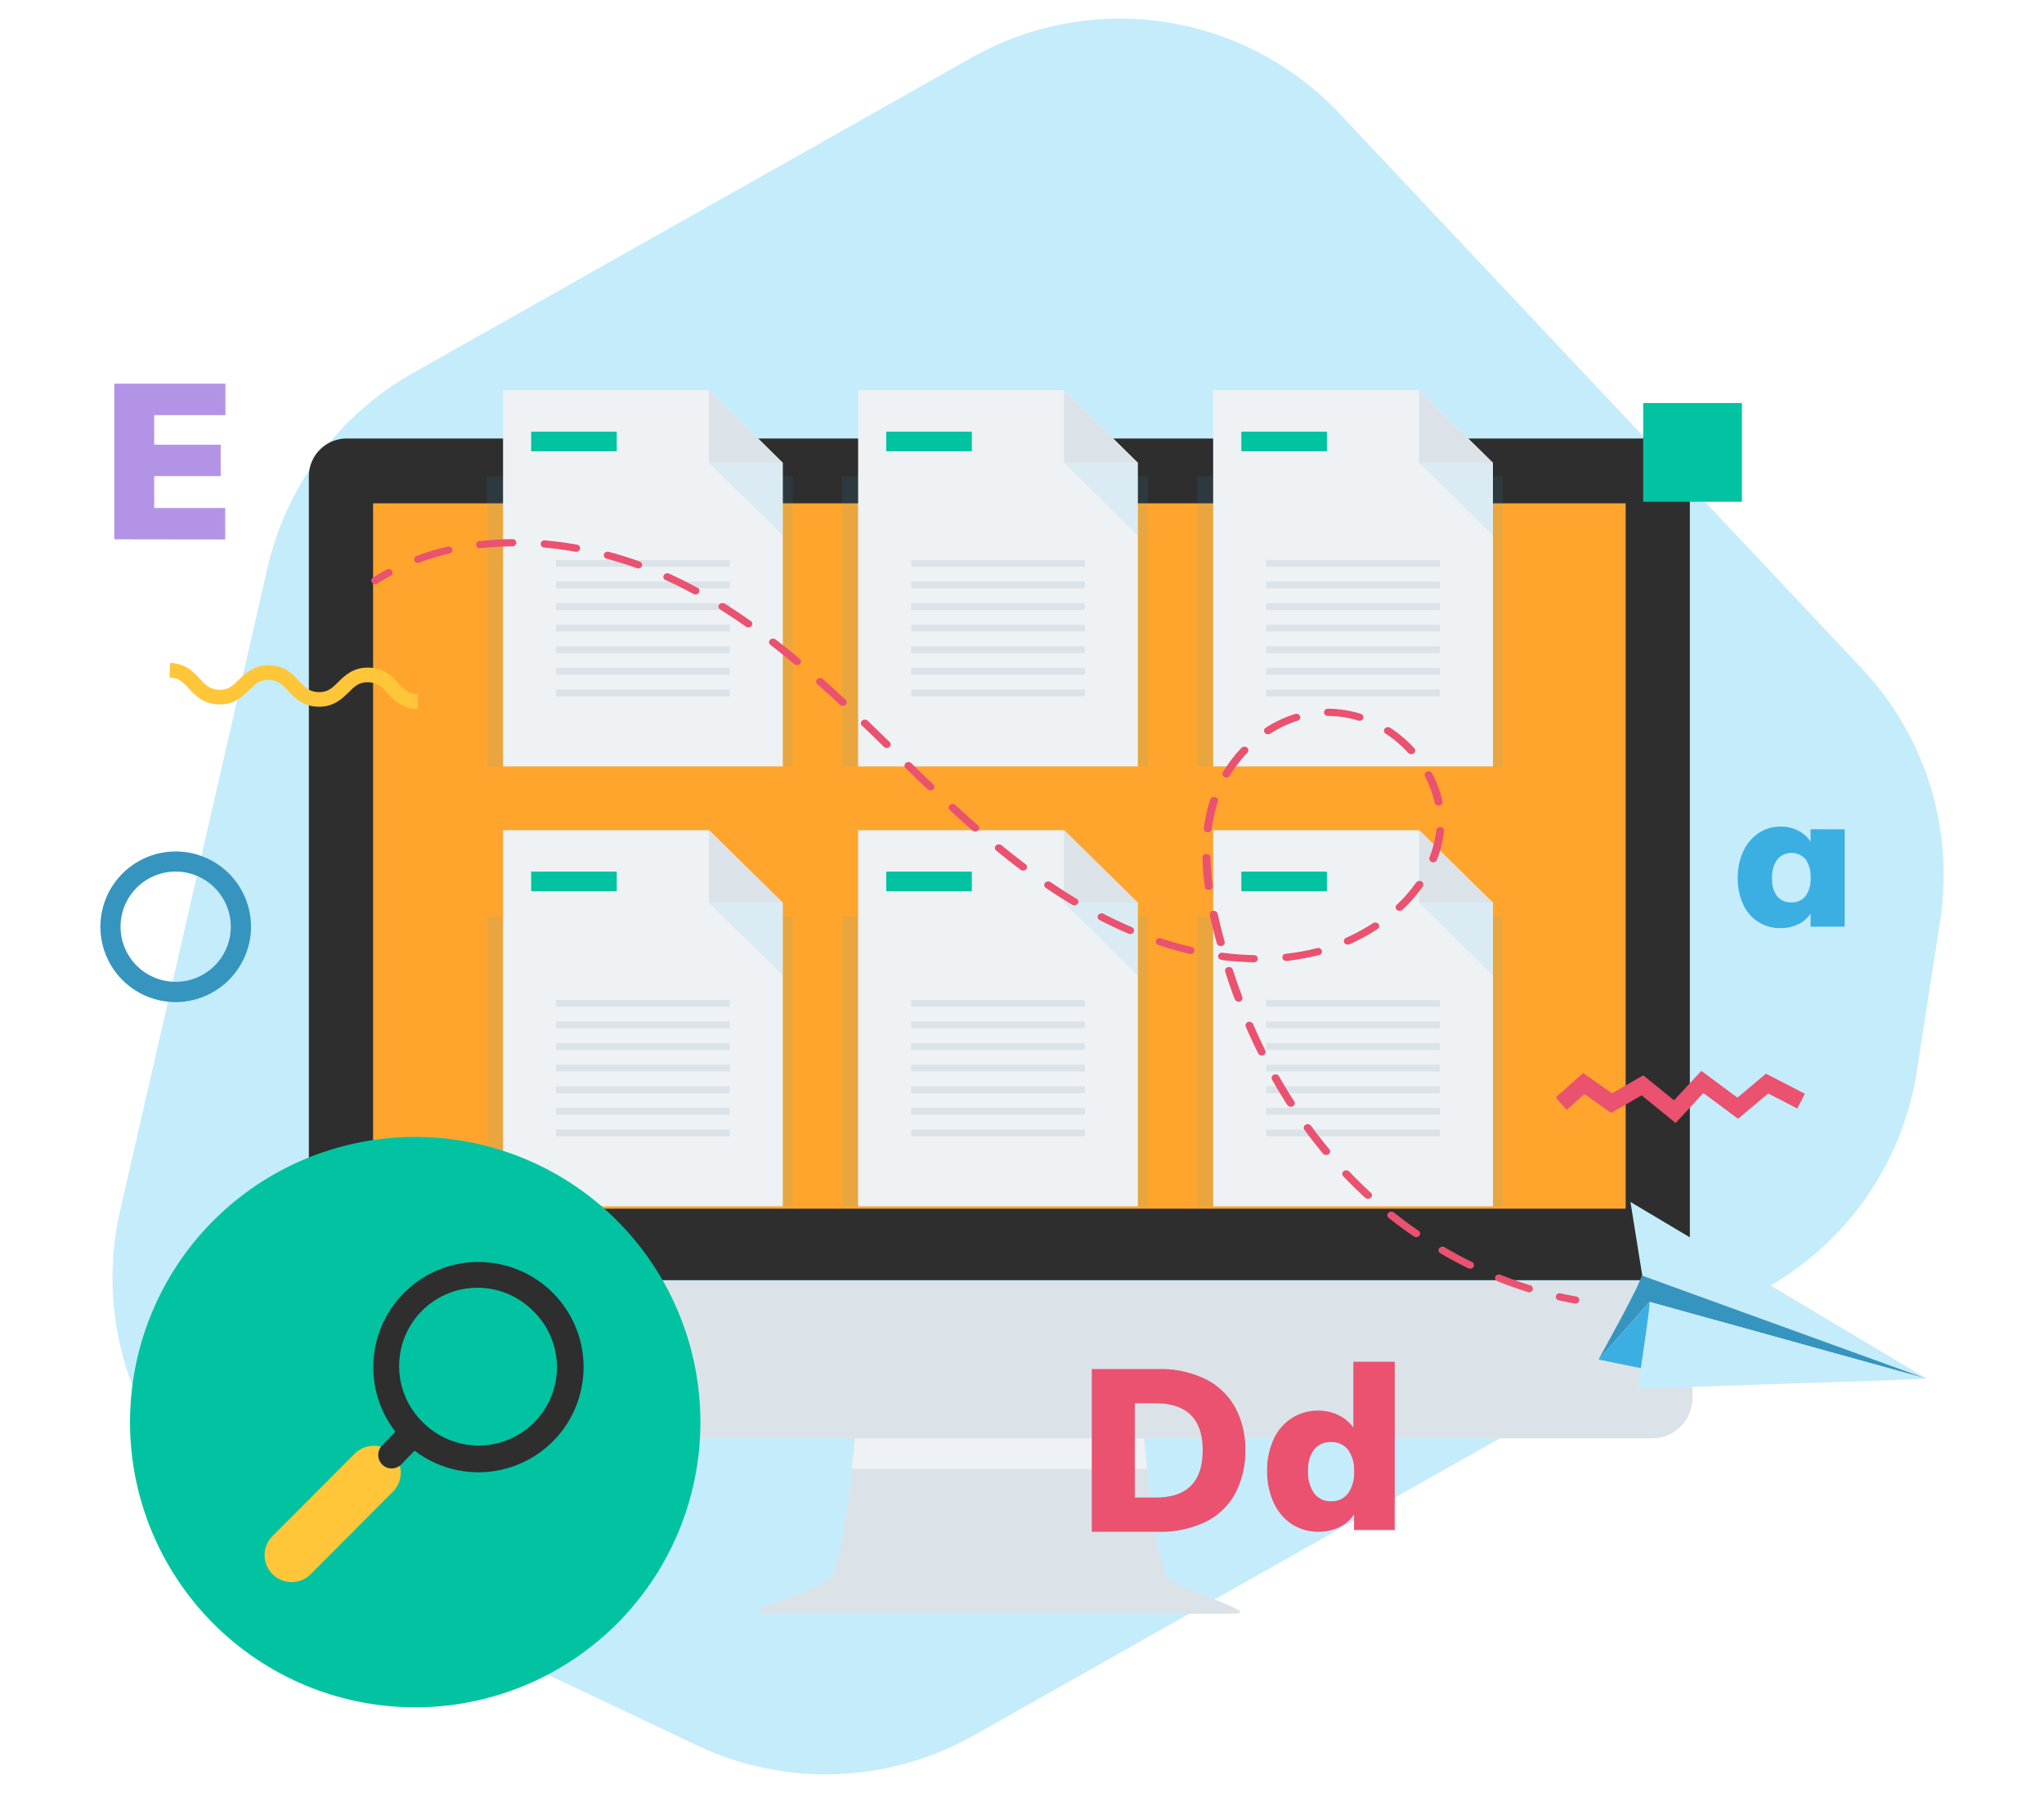 <?xml version="1.0" encoding="UTF-8"?> <svg xmlns="http://www.w3.org/2000/svg" viewBox="0 0 570 500"><defs><style>.cls-1{isolation:isolate;}.cls-2{fill:#c5ecfb;}.cls-3{fill:#2e2e2e;}.cls-4{fill:#ffa52e;}.cls-5{fill:#dbe3e9;}.cls-6,.cls-9{fill:#eef2f5;}.cls-6,.cls-7{mix-blend-mode:multiply;}.cls-8{fill:#24aee4;opacity:0.1;}.cls-10{fill:#01c3a2;}.cls-11{fill:#ffc639;}.cls-12{fill:#3bafe2;}.cls-13{fill:#ea526f;}.cls-14{fill:#b393e5;}.cls-15{fill:#3595bf;}</style></defs><g class="cls-1"><g id="Layer_1" data-name="Layer 1"><path class="cls-2" d="M519.19,186.4,373.48,31.62A84,84,0,0,0,271.08,16L115.2,104a84,84,0,0,0-40.61,54.38L33.5,337.58a84,84,0,0,0,45.89,94.65L194.3,486.7a83.94,83.94,0,0,0,77.26-2.76L492.83,359a84,84,0,0,0,41.7-60.23l6.5-41.9A84,84,0,0,0,519.19,186.4Z"></path><path class="cls-3" d="M471.24,357V132.83a10.57,10.57,0,0,0-10.56-10.55h-364a10.56,10.56,0,0,0-10.55,10.55V357Z"></path><rect class="cls-4" x="104.04" y="140.36" width="349.3" height="196.7"></rect><path class="cls-5" d="M85.39,357.4v32.41a11.3,11.3,0,0,0,11.3,11.3h364a11.3,11.3,0,0,0,11.3-11.3V357.4Z"></path><path class="cls-5" d="M345.28,448.86s-2.8-1.39-6-2.6c-3.44-1.29-7.57-2.91-10-4.08-4.26-2-4.62-3.39-6.22-10.36-1.74-7.62-3.37-23.7-4-30.71H238.38c-.66,7-2.29,23.09-4,30.71-1.6,7-1.95,8.32-6.22,10.36-2.4,1.16-6.47,2.75-9.88,4h0c-3.27,1.24-5.94,2.19-5.94,2.19s-2.59,1.44,1.57,1.64H343.52C347.42,450.12,345.28,448.86,345.28,448.86Z"></path><path class="cls-6" d="M319.86,409.58c-.36-3.34-.65-6.33-.85-8.47H238.37c-.2,2.14-.49,5.13-.85,8.47Z"></path><g class="cls-7"><polygon class="cls-8" points="221.08 213.72 221.08 170.26 221.08 132.87 198.57 132.87 135.8 132.87 135.8 149 135.8 170.26 135.8 213.72 221.08 213.72"></polygon></g><polygon class="cls-9" points="218.3 213.72 218.3 157.34 218.3 129.07 197.71 108.82 140.28 108.82 140.28 129.74 140.28 157.34 140.28 213.72 218.3 213.72"></polygon><polygon class="cls-5" points="197.71 129.07 218.3 129.07 197.71 108.82 197.71 129.07"></polygon><polygon class="cls-8" points="218.3 129.07 197.71 129.07 218.3 149.32 218.3 129.07"></polygon><rect class="cls-5" x="155.05" y="156.13" width="48.47" height="1.92"></rect><rect class="cls-5" x="155.05" y="162.16" width="48.47" height="1.92"></rect><rect class="cls-5" x="155.05" y="168.18" width="48.47" height="1.92"></rect><rect class="cls-5" x="155.05" y="174.2" width="48.47" height="1.92"></rect><rect class="cls-5" x="155.05" y="180.22" width="48.47" height="1.92"></rect><rect class="cls-5" x="155.05" y="186.25" width="48.47" height="1.92"></rect><rect class="cls-5" x="155.05" y="192.27" width="48.47" height="1.92"></rect><rect class="cls-10" x="148.12" y="120.37" width="23.87" height="5.48"></rect><g class="cls-7"><polygon class="cls-8" points="320.09 213.72 320.09 170.26 320.09 132.87 297.59 132.87 234.81 132.87 234.81 149 234.81 170.26 234.81 213.72 320.09 213.72"></polygon></g><polygon class="cls-9" points="317.31 213.72 317.31 157.34 317.31 129.07 296.73 108.82 239.3 108.82 239.3 129.74 239.3 157.34 239.3 213.72 317.31 213.72"></polygon><polygon class="cls-5" points="296.73 129.07 317.31 129.07 296.73 108.82 296.73 129.07"></polygon><polygon class="cls-8" points="317.31 129.07 296.73 129.07 317.31 149.32 317.31 129.07"></polygon><rect class="cls-5" x="254.07" y="156.13" width="48.47" height="1.92"></rect><rect class="cls-5" x="254.07" y="162.16" width="48.47" height="1.92"></rect><rect class="cls-5" x="254.07" y="168.18" width="48.47" height="1.92"></rect><rect class="cls-5" x="254.07" y="174.2" width="48.47" height="1.92"></rect><rect class="cls-5" x="254.07" y="180.22" width="48.47" height="1.92"></rect><rect class="cls-5" x="254.07" y="186.25" width="48.47" height="1.92"></rect><rect class="cls-5" x="254.07" y="192.27" width="48.47" height="1.92"></rect><rect class="cls-10" x="247.14" y="120.37" width="23.87" height="5.48"></rect><g class="cls-7"><polygon class="cls-8" points="419.11 213.72 419.11 170.26 419.11 132.87 396.61 132.87 333.83 132.87 333.83 149 333.83 170.26 333.83 213.72 419.11 213.72"></polygon></g><polygon class="cls-9" points="416.33 213.72 416.33 157.34 416.33 129.07 395.75 108.82 338.31 108.82 338.31 129.74 338.31 157.34 338.31 213.72 416.33 213.72"></polygon><polygon class="cls-5" points="395.75 129.07 416.33 129.07 395.75 108.82 395.75 129.07"></polygon><polygon class="cls-8" points="416.33 129.07 395.75 129.07 416.33 149.32 416.33 129.07"></polygon><rect class="cls-5" x="353.09" y="156.13" width="48.47" height="1.92"></rect><rect class="cls-5" x="353.09" y="162.16" width="48.47" height="1.92"></rect><rect class="cls-5" x="353.09" y="168.18" width="48.47" height="1.92"></rect><rect class="cls-5" x="353.09" y="174.2" width="48.47" height="1.92"></rect><rect class="cls-5" x="353.09" y="180.22" width="48.47" height="1.92"></rect><rect class="cls-5" x="353.09" y="186.25" width="48.47" height="1.92"></rect><rect class="cls-5" x="353.09" y="192.27" width="48.47" height="1.92"></rect><rect class="cls-10" x="346.16" y="120.37" width="23.87" height="5.48"></rect><g class="cls-7"><polygon class="cls-8" points="221.08 336.41 221.08 292.96 221.08 255.56 198.57 255.56 135.8 255.56 135.8 271.69 135.8 292.96 135.8 336.41 221.08 336.41"></polygon></g><polygon class="cls-9" points="218.3 336.41 218.3 280.03 218.3 251.76 197.71 231.51 140.28 231.51 140.28 252.44 140.28 280.03 140.28 336.41 218.3 336.41"></polygon><polygon class="cls-5" points="197.71 251.76 218.3 251.76 197.71 231.51 197.71 251.76"></polygon><polygon class="cls-8" points="218.3 251.76 197.71 251.76 218.3 272.02 218.3 251.76"></polygon><rect class="cls-5" x="155.05" y="278.83" width="48.47" height="1.92"></rect><rect class="cls-5" x="155.05" y="284.85" width="48.47" height="1.92"></rect><rect class="cls-5" x="155.05" y="290.87" width="48.47" height="1.92"></rect><rect class="cls-5" x="155.05" y="296.9" width="48.47" height="1.92"></rect><rect class="cls-5" x="155.05" y="302.92" width="48.47" height="1.92"></rect><rect class="cls-5" x="155.05" y="308.94" width="48.47" height="1.92"></rect><rect class="cls-5" x="155.05" y="314.97" width="48.47" height="1.92"></rect><rect class="cls-10" x="148.12" y="243.06" width="23.87" height="5.48"></rect><g class="cls-7"><polygon class="cls-8" points="320.09 336.41 320.09 292.96 320.09 255.56 297.59 255.56 234.81 255.56 234.81 271.69 234.81 292.96 234.81 336.41 320.09 336.41"></polygon></g><polygon class="cls-9" points="317.31 336.41 317.31 280.03 317.31 251.76 296.73 231.51 239.3 231.51 239.3 252.44 239.3 280.03 239.3 336.41 317.31 336.41"></polygon><polygon class="cls-5" points="296.73 251.76 317.31 251.76 296.73 231.51 296.73 251.76"></polygon><polygon class="cls-8" points="317.31 251.76 296.73 251.76 317.31 272.02 317.31 251.76"></polygon><rect class="cls-5" x="254.07" y="278.83" width="48.47" height="1.92"></rect><rect class="cls-5" x="254.07" y="284.85" width="48.47" height="1.92"></rect><rect class="cls-5" x="254.07" y="290.87" width="48.47" height="1.92"></rect><rect class="cls-5" x="254.07" y="296.9" width="48.47" height="1.92"></rect><rect class="cls-5" x="254.07" y="302.92" width="48.47" height="1.92"></rect><rect class="cls-5" x="254.07" y="308.94" width="48.47" height="1.92"></rect><rect class="cls-5" x="254.07" y="314.97" width="48.47" height="1.92"></rect><rect class="cls-10" x="247.14" y="243.06" width="23.87" height="5.48"></rect><g class="cls-7"><polygon class="cls-8" points="419.11 336.41 419.11 292.96 419.11 255.56 396.61 255.56 333.83 255.56 333.83 271.69 333.83 292.96 333.83 336.41 419.11 336.41"></polygon></g><polygon class="cls-9" points="416.33 336.41 416.33 280.03 416.33 251.76 395.75 231.51 338.31 231.51 338.31 252.44 338.31 280.03 338.31 336.41 416.33 336.41"></polygon><polygon class="cls-5" points="395.75 251.76 416.33 251.76 395.75 231.51 395.75 251.76"></polygon><polygon class="cls-8" points="416.33 251.76 395.75 251.76 416.33 272.02 416.33 251.76"></polygon><rect class="cls-5" x="353.09" y="278.83" width="48.47" height="1.92"></rect><rect class="cls-5" x="353.09" y="284.85" width="48.47" height="1.92"></rect><rect class="cls-5" x="353.09" y="290.87" width="48.47" height="1.92"></rect><rect class="cls-5" x="353.09" y="296.9" width="48.47" height="1.92"></rect><rect class="cls-5" x="353.09" y="302.92" width="48.47" height="1.92"></rect><rect class="cls-5" x="353.09" y="308.94" width="48.47" height="1.92"></rect><rect class="cls-5" x="353.09" y="314.97" width="48.47" height="1.92"></rect><rect class="cls-10" x="346.16" y="243.06" width="23.87" height="5.48"></rect><path class="cls-10" d="M195.32,396.59a79.53,79.53,0,1,0-79.53,79.52A79.53,79.53,0,0,0,195.32,396.59Z"></path><path class="cls-11" d="M76,439v0a7.54,7.54,0,0,0,10.63,0l22.92-23a7.51,7.51,0,0,0,0-10.62h0a7.51,7.51,0,0,0-10.63,0L76,428.35A7.52,7.52,0,0,0,76,439Z"></path><path class="cls-3" d="M112.71,402h0a29.32,29.32,0,1,0-8.61-20.7,29.23,29.23,0,0,0,8.61,20.7Z"></path><path class="cls-10" d="M148.92,365.81A21.85,21.85,0,1,1,118,396.7h0a21.85,21.85,0,1,1,30.9-30.89Z"></path><path class="cls-3" d="M106.57,408.39a3.76,3.76,0,0,0,5.32,0l4.68-4.83a3.76,3.76,0,0,0,0-5.31h0a3.77,3.77,0,0,0-5.32,0l-4.68,4.83a3.78,3.78,0,0,0,0,5.32Z"></path><path class="cls-12" d="M514.42,231.27v27.14h-9.51v-3.68a8.08,8.08,0,0,1-3.42,3,11.09,11.09,0,0,1-4.92,1.09,11.17,11.17,0,0,1-10.45-6.6,16.89,16.89,0,0,1-1.52-7.34,17.32,17.32,0,0,1,1.55-7.49,12.22,12.22,0,0,1,4.28-5.07,10.81,10.81,0,0,1,6.14-1.82,10.55,10.55,0,0,1,4.89,1.15,8.82,8.82,0,0,1,3.45,3.07v-3.47Zm-10.9,18.6a8.11,8.11,0,0,0,1.39-5.08,8.32,8.32,0,0,0-1.39-5.16,5.21,5.21,0,0,0-7.91.06,8.26,8.26,0,0,0-1.44,5.21,7.87,7.87,0,0,0,1.38,5,4.84,4.84,0,0,0,4,1.74A4.77,4.77,0,0,0,503.52,249.87Z"></path><path class="cls-13" d="M304.46,381.78H323a28.79,28.79,0,0,1,13,2.71,19.19,19.19,0,0,1,8.35,7.81,24,24,0,0,1,2.9,12.11,24.55,24.55,0,0,1-2.87,12.21,18.88,18.88,0,0,1-8.32,7.85,29.07,29.07,0,0,1-13,2.7H304.46Zm17.73,35.83q6.63,0,9.91-3.28t3.28-9.92q0-13.07-13.19-13.07h-5.74v26.27Z"></path><path class="cls-13" d="M388.94,379.74v46.92H377.59v-4.39a9.47,9.47,0,0,1-4.08,3.6,13.89,13.89,0,0,1-13.26-.83,14.18,14.18,0,0,1-5.07-6,20.72,20.72,0,0,1-1.82-8.9,20.32,20.32,0,0,1,1.82-8.8,13.78,13.78,0,0,1,5.07-5.89,13.49,13.49,0,0,1,7.4-2.08,12.56,12.56,0,0,1,5.64,1.28,10.78,10.78,0,0,1,4.11,3.44V379.74Zm-13,36.69a9.82,9.82,0,0,0,1.66-6.15,9.51,9.51,0,0,0-1.69-6,5.64,5.64,0,0,0-4.68-2.13,5.78,5.78,0,0,0-4.79,2.07,9.38,9.38,0,0,0-1.65,6,10,10,0,0,0,1.69,6.22,5.65,5.65,0,0,0,4.75,2.2A5.59,5.59,0,0,0,375.93,416.43Z"></path><path class="cls-14" d="M31.87,150.39V107h31v8.77H43V124H61.54v8.77H43v8.89h19.8v8.77Z"></path><polygon class="cls-13" points="441.47 299.22 449.53 304.88 458.24 299.86 466.83 306.84 474.45 298.63 484.51 306.1 492.46 299.41 503.32 305.01 501.2 309.12 493.08 304.93 484.69 311.99 475.02 304.82 467.27 313.16 457.79 305.45 449.29 310.36 441.81 305.11 436.91 309.5 433.82 306.05 441.47 299.22"></polygon><path class="cls-15" d="M49,279.45a21,21,0,1,1,21-21A21.07,21.07,0,0,1,49,279.45Zm0-36.4a15.37,15.37,0,1,0,15.36,15.36A15.39,15.39,0,0,0,49,243.05Z"></path><path class="cls-11" d="M61,196.43c-4.33-.1-6.53-2.48-8.29-4.39-1.62-1.76-2.8-3-5.4-3.09l.1-4.07c4.33.1,6.53,2.48,8.29,4.39,1.62,1.76,2.79,3,5.39,3.09s3.83-1.15,5.54-2.83,4.16-4.1,8.49-4,6.52,2.48,8.29,4.39c1.62,1.76,2.79,3,5.39,3.09s3.84-1.15,5.54-2.83c1.85-1.82,4.16-4.1,8.49-4s6.53,2.48,8.3,4.39c1.62,1.76,2.79,3,5.4,3.09l-.1,4.07c-4.33-.1-6.53-2.48-8.3-4.39s-2.79-3-5.4-3.09-3.83,1.15-5.53,2.83c-1.86,1.82-4.17,4.1-8.49,4s-6.53-2.48-8.3-4.39c-1.62-1.76-2.79-3-5.39-3.09s-3.83,1.15-5.53,2.83C67.62,194.26,65.31,196.54,61,196.43Z"></path><rect class="cls-10" x="458.23" y="112.39" width="27.53" height="27.53"></rect><polygon class="cls-2" points="454.68 335.18 458.17 356.93 537.43 384.53 454.68 335.18"></polygon><path class="cls-15" d="M457.75,355.66c.42,1.27-12,23.47-12,23.47L460,363.05l76.88,21.31Z"></path><polygon class="cls-12" points="478.26 385.73 445.76 379.13 460.04 363.05 495.96 384.51 478.26 385.73"></polygon><path class="cls-2" d="M460,363.05c.35.36-3.28,24.22-3.28,24.22l80.67-2.74Z"></path><path class="cls-13" d="M439.24,363.51a1.09,1.09,0,0,0,1.16-.8,1,1,0,0,0-.87-1.17c-1.44-.26-2.88-.55-4.3-.87a1.14,1.14,0,0,0-1.35.73,1,1,0,0,0,.82,1.21c1.45.32,2.92.61,4.39.88Z"></path><path class="cls-13" d="M426,360.28c-2.83-.88-5.67-1.88-8.44-3A1,1,0,0,1,417,356a1.16,1.16,0,0,1,1.47-.5c2.72,1.09,5.5,2.07,8.27,2.93a1,1,0,0,1,.68,1.27,1.13,1.13,0,0,1-1.12.67A1.5,1.5,0,0,1,426,360.28Zm-16.58-6.61c-2.63-1.29-5.24-2.7-7.77-4.18a.93.93,0,0,1-.32-1.38,1.18,1.18,0,0,1,1.54-.28c2.48,1.45,5,2.83,7.63,4.1a1,1,0,0,1,.44,1.35,1.15,1.15,0,0,1-1.05.51A1.31,1.31,0,0,1,409.41,353.67Zm-15.17-8.88c-2.38-1.63-4.73-3.37-7-5.17a.92.92,0,0,1-.09-1.4,1.2,1.2,0,0,1,1.57-.08c2.22,1.76,4.53,3.47,6.87,5.07a.93.93,0,0,1,.2,1.4,1.18,1.18,0,0,1-.95.39A1.21,1.21,0,0,1,394.24,344.79ZM380.69,334c-2.11-1.93-4.17-3.94-6.12-6a.92.92,0,0,1,.13-1.4,1.21,1.21,0,0,1,1.57.11c1.91,2,3.93,4,6,5.89a.93.93,0,0,1,0,1.41,1.2,1.2,0,0,1-.85.28A1.22,1.22,0,0,1,380.69,334Zm-11.77-12.32c-1.77-2.13-3.51-4.37-5.18-6.64a.94.94,0,0,1,.32-1.38,1.2,1.2,0,0,1,1.54.29c1.65,2.24,3.37,4.44,5.11,6.54a.92.92,0,0,1-.23,1.39,1.13,1.13,0,0,1-.73.19A1.15,1.15,0,0,1,368.92,321.71ZM359,308.16c-1.48-2.29-2.92-4.69-4.29-7.12a1,1,0,0,1,.49-1.34,1.17,1.17,0,0,1,1.49.45c1.36,2.4,2.78,4.76,4.24,7a.94.94,0,0,1-.41,1.35,1.19,1.19,0,0,1-1.52-.37Zm-8.15-14.43c-1.2-2.42-2.36-4.93-3.46-7.47A1,1,0,0,1,348,285a1.16,1.16,0,0,1,1.44.57c1.09,2.51,2.24,5,3.41,7.39a1,1,0,0,1-.56,1.31,1.37,1.37,0,0,1-.53.08A1.1,1.1,0,0,1,350.86,293.73Zm-6.51-15.08c-1-2.52-1.85-5.12-2.69-7.71a1,1,0,0,1,.76-1.23,1.14,1.14,0,0,1,1.38.68c.83,2.57,1.72,5.14,2.66,7.63a1,1,0,0,1-.71,1.26,1.21,1.21,0,0,1-.42.05A1.09,1.09,0,0,1,344.35,278.65Zm-3.72-11a1,1,0,0,1-.94-1.13,1.1,1.1,0,0,1,1.26-.84c1.92.25,3.85.44,5.74.55,1.05.05,2.05.1,3.07.12a1,1,0,1,1,0,2c-1,0-2.07-.06-3.11-.12C344.62,268.1,342.62,268,340.63,267.68Zm17-.58a1,1,0,0,1,1-1.11c2-.22,4-.53,5.89-.93.91-.18,1.82-.4,2.72-.63a1.14,1.14,0,0,1,1.39.67,1,1,0,0,1-.76,1.24c-.94.24-1.89.47-2.85.66-2,.41-4.06.74-6.12,1h-.21A1.07,1.07,0,0,1,357.6,267.1ZM331.7,266c-2.86-.67-5.78-1.5-8.66-2.47a1,1,0,0,1-.66-1.28,1.15,1.15,0,0,1,1.43-.58c2.82.94,5.66,1.75,8.46,2.41a1,1,0,0,1,.79,1.21,1.08,1.08,0,0,1-1.14.74A.78.78,0,0,1,331.7,266Zm7.64-2.89c-.18-.65-.35-1.29-.52-1.93-.52-2-1-4-1.45-6a1,1,0,0,1,.88-1.17,1.13,1.13,0,0,1,1.31.79c.43,2,.91,3.94,1.43,5.88.16.64.33,1.28.51,1.91a1,1,0,0,1-.82,1.21,1.22,1.22,0,0,1-.33,0A1.08,1.08,0,0,1,339.34,263.14Zm-24.67-2.75c-1.83-.78-3.68-1.63-5.49-2.52-.85-.42-1.69-.84-2.53-1.28a.94.94,0,0,1-.41-1.36,1.2,1.2,0,0,1,1.52-.36c.82.43,1.65.84,2.49,1.25,1.77.87,3.59,1.7,5.38,2.47a1,1,0,0,1,.53,1.33,1.13,1.13,0,0,1-1.08.56A1.16,1.16,0,0,1,314.67,260.39Zm60.18,2.51a1,1,0,0,1,.5-1.34,53,53,0,0,0,7.5-4.08,1.21,1.21,0,0,1,1.56.21.92.92,0,0,1-.24,1.39,54,54,0,0,1-7.82,4.26,1.26,1.26,0,0,1-.57.11A1.19,1.19,0,0,1,374.85,262.9ZM299,252.3c-2.43-1.46-4.91-3-7.36-4.71a.94.94,0,0,1-.22-1.4,1.21,1.21,0,0,1,1.56-.19c2.42,1.65,4.86,3.21,7.26,4.65a.92.92,0,0,1,.3,1.38,1.16,1.16,0,0,1-1,.44A1.22,1.22,0,0,1,299,252.3Zm90.52,1.41a.92.92,0,0,1,0-1.41,40.66,40.66,0,0,0,5.37-6.17,1.21,1.21,0,0,1,1.54-.31,1,1,0,0,1,.35,1.38,43.08,43.08,0,0,1-5.64,6.47,1.22,1.22,0,0,1-.89.31A1.26,1.26,0,0,1,389.48,253.71Zm-53.54-6.47a68.94,68.94,0,0,1-.64-8.11,1,1,0,0,1,1.09-1,1.09,1.09,0,0,1,1.13,1,70.17,70.17,0,0,0,.63,7.91,1,1,0,0,1-1,1.11H337A1.06,1.06,0,0,1,335.94,247.24Zm-51.4-4.72c-2.2-1.66-4.49-3.45-6.78-5.34a.92.92,0,0,1-.07-1.4,1.2,1.2,0,0,1,1.57-.06c2.28,1.86,4.54,3.64,6.72,5.28a.93.93,0,0,1,.13,1.41,1.18,1.18,0,0,1-.92.35A1.2,1.2,0,0,1,284.54,242.52ZM399.3,240.4a1,1,0,0,1-.68-1.27,29.17,29.17,0,0,0,1.9-7.58,1.07,1.07,0,0,1,1.18-.89h0a1,1,0,0,1,1,1.09,30.86,30.86,0,0,1-2,8.05,1.11,1.11,0,0,1-1.12.66A1.07,1.07,0,0,1,399.3,240.4Zm-128.09-8.77q-3.21-2.82-6.35-5.73a.91.91,0,0,1,0-1.4,1.21,1.21,0,0,1,1.58,0q3.12,2.88,6.31,5.69a.91.91,0,0,1,0,1.4,1.18,1.18,0,0,1-.87.3A1.23,1.23,0,0,1,271.21,231.63Zm65.49.46a1,1,0,0,1-1-1.11,46.61,46.61,0,0,1,1.79-8,1.13,1.13,0,0,1,1.36-.71,1,1,0,0,1,.8,1.22s-.06.19-.07.2a44.35,44.35,0,0,0-1.67,7.53,1.07,1.07,0,0,1-1.17.87Zm-78.05-12q-3.09-2.94-6.12-5.91a.93.93,0,0,1,.06-1.41,1.21,1.21,0,0,1,1.58.07q3,3,6.1,5.89a.91.91,0,0,1,0,1.4,1.16,1.16,0,0,1-.83.27A1.18,1.18,0,0,1,258.65,220.07Zm141.43,3.77a28.42,28.42,0,0,0-2.73-7.36,1,1,0,0,1,.52-1.33,1.19,1.19,0,0,1,1.49.47,30.59,30.59,0,0,1,2.91,7.85,1,1,0,0,1-.88,1.16,1.42,1.42,0,0,1-.29,0A1.08,1.08,0,0,1,400.08,223.84Zm-58.62-7.14a1,1,0,0,1-.45-1.35,39,39,0,0,1,5.17-6.8,1.2,1.2,0,0,1,1.57-.11.92.92,0,0,1,.13,1.4,37.61,37.61,0,0,0-4.91,6.45,1.12,1.12,0,0,1-1.05.52A1.47,1.47,0,0,1,341.46,216.7Zm-95-8.47q-3-3-6.09-5.91a.92.92,0,0,1,.06-1.4A1.23,1.23,0,0,1,242,201q3.06,3,6.09,5.92a.92.92,0,0,1-.06,1.4,1.2,1.2,0,0,1-.83.26A1.15,1.15,0,0,1,246.45,208.23Zm146.23,1.68a33.44,33.44,0,0,0-6.29-5.35.93.93,0,0,1-.25-1.39,1.2,1.2,0,0,1,1.56-.22,35.42,35.42,0,0,1,6.7,5.7.93.93,0,0,1-.15,1.4,1.23,1.23,0,0,1-.78.23A1.18,1.18,0,0,1,392.68,209.91Zm-40-5.58a.93.93,0,0,1,.25-1.39,33.69,33.69,0,0,1,8.2-3.86,1.16,1.16,0,0,1,1.42.61,1,1,0,0,1-.68,1.27,31.83,31.83,0,0,0-7.64,3.59,1.24,1.24,0,0,1-.72.19A1.15,1.15,0,0,1,352.7,204.33Zm-118.49-7.84c-2.07-1.93-4.16-3.85-6.28-5.73a.92.92,0,0,1,0-1.41,1.2,1.2,0,0,1,1.57,0q3.19,2.85,6.32,5.76a.93.93,0,0,1,0,1.41,1.22,1.22,0,0,1-1.57,0Zm144.55,4.44a28.75,28.75,0,0,0-6.76-1.25c-.58,0-1.11-.05-1.67-.05a1.08,1.08,0,0,1-1.12-1,1.06,1.06,0,0,1,1.11-1c.61,0,1.2,0,1.82.05a30.71,30.71,0,0,1,7.36,1.37,1,1,0,0,1,.68,1.27,1.1,1.1,0,0,1-1.12.66A1.07,1.07,0,0,1,378.76,200.93ZM221.49,185.19c-2.23-1.87-4.47-3.67-6.64-5.36a.92.92,0,0,1-.12-1.4,1.2,1.2,0,0,1,1.57-.1c2.2,1.7,4.46,3.52,6.71,5.41a.93.93,0,0,1,.06,1.41,1.22,1.22,0,0,1-.89.31A1.26,1.26,0,0,1,221.49,185.19ZM208,174.74c-2.39-1.68-4.8-3.28-7.17-4.76a.93.93,0,0,1-.28-1.38,1.21,1.21,0,0,1,1.55-.25c2.41,1.5,4.85,3.13,7.27,4.83a.91.91,0,0,1,.19,1.39,1.17,1.17,0,0,1-1,.38A1.15,1.15,0,0,1,208,174.74Zm-14.64-9.12c-2.57-1.39-5.18-2.7-7.77-3.88a.94.94,0,0,1-.48-1.34,1.17,1.17,0,0,1,1.49-.43c2.64,1.2,5.3,2.53,7.92,3.95a.94.94,0,0,1,.37,1.37,1.15,1.15,0,0,1-1,.48A1.2,1.2,0,0,1,193.32,165.62Zm-77.81-9.28a1,1,0,0,1,.59-1.3,68.46,68.46,0,0,1,8.66-2.6,1.13,1.13,0,0,1,1.36.71,1,1,0,0,1-.8,1.21,69.29,69.29,0,0,0-8.36,2.51,1.22,1.22,0,0,1-.5.08A1.11,1.11,0,0,1,115.51,156.34Zm62,2.09c-2.74-1-5.56-1.87-8.39-2.63a1,1,0,0,1-.75-1.24,1.15,1.15,0,0,1,1.39-.67c2.89.78,5.78,1.68,8.58,2.69a1,1,0,0,1,.62,1.3,1.13,1.13,0,0,1-1.11.62A1.28,1.28,0,0,1,177.47,158.43ZM132.75,152a1,1,0,0,1,1-1.11,84.88,84.88,0,0,1,9.1-.54,1,1,0,0,1,1.12,1,1.06,1.06,0,0,1-1.1,1,85.13,85.13,0,0,0-8.83.52h-.22A1.08,1.08,0,0,1,132.75,152Zm27.71,1.86c-2.92-.52-5.87-.91-8.77-1.17a1,1,0,1,1,.21-2c3,.26,6,.66,9,1.2a1,1,0,0,1,.87,1.17,1.09,1.09,0,0,1-1.16.8Z"></path><path class="cls-13" d="M104.59,162.89a1.17,1.17,0,0,0,.73-.18c1.17-.76,2.39-1.49,3.63-2.18a.93.93,0,0,0,.36-1.36,1.19,1.19,0,0,0-1.53-.33c-1.29.71-2.56,1.47-3.77,2.25a.93.93,0,0,0-.24,1.39A1.15,1.15,0,0,0,104.59,162.89Z"></path></g></g></svg> 